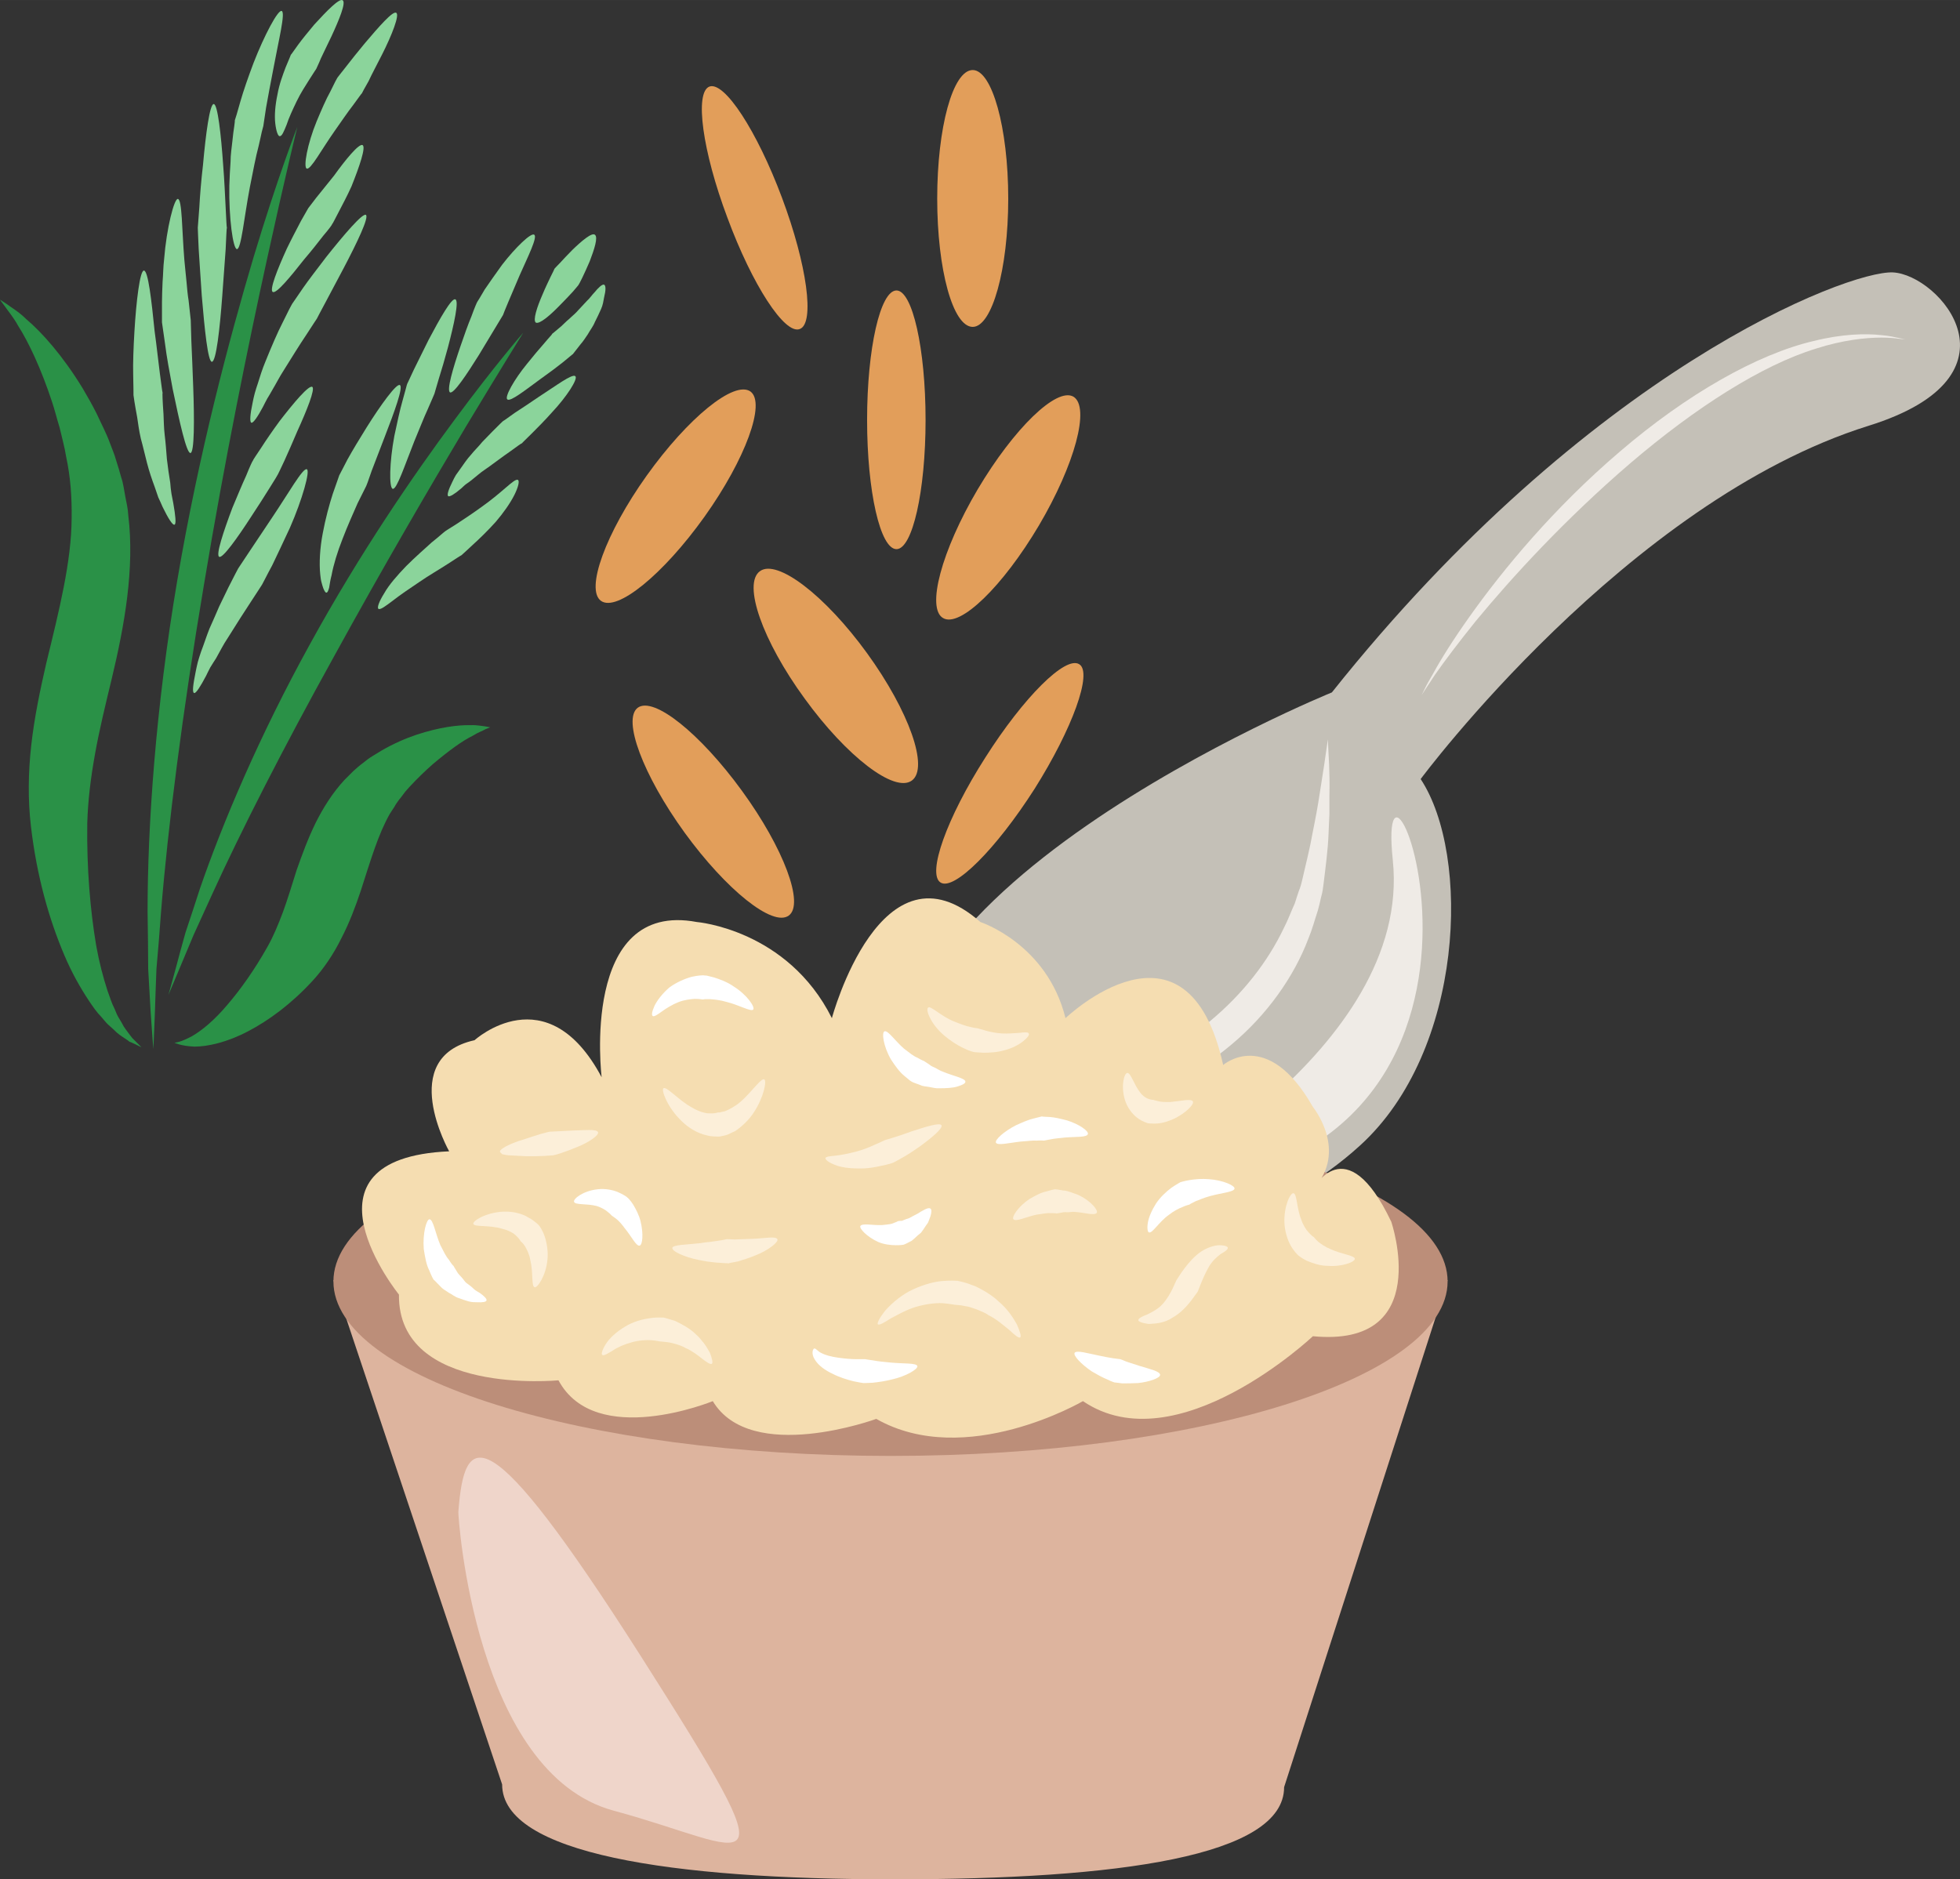 <?xml version="1.0" encoding="UTF-8" standalone="no"?>
<svg
   xmlns:dc="http://purl.org/dc/elements/1.1/"
   xmlns:cc="http://creativecommons.org/ns#"
   xmlns:rdf="http://www.w3.org/1999/02/22-rdf-syntax-ns#"
   xmlns:svg="http://www.w3.org/2000/svg"
   xmlns="http://www.w3.org/2000/svg"
   id="svg128"
   viewBox="0 0 6401.522 6138.768"
   style="clip-rule:evenodd;fill-rule:evenodd;image-rendering:optimizeQuality;shape-rendering:geometricPrecision;text-rendering:geometricPrecision"
   version="1.1"
   height="61.388mm"
   width="64.015mm"
   xml:space="preserve"><rect x="0" y="0" width="6401.522" height="6138.768" fill="#333333" stroke="none"/>
 <defs
   id="defs4">
  <style
   id="style2"
   type="text/css">
   <![CDATA[
    .fil0 {fill:#2A9147;fill-rule:nonzero}
    .fil1 {fill:#8BD49B;fill-rule:nonzero}
    .fil5 {fill:#93542A;fill-rule:nonzero}
    .fil7 {fill:#BC8E79;fill-rule:nonzero}
    .fil3 {fill:#C4C0B7;fill-rule:nonzero}
    .fil6 {fill:#DDB49E;fill-rule:nonzero}
    .fil2 {fill:#E29E5A;fill-rule:nonzero}
    .fil8 {fill:#EFD5CA;fill-rule:nonzero}
    .fil4 {fill:#EFEBE6;fill-rule:nonzero}
    .fil9 {fill:#F5DDB1;fill-rule:nonzero}
    .fil10 {fill:#FCEFD9;fill-rule:nonzero}
    .fil11 {fill:white;fill-rule:nonzero}
   ]]>
  </style>
 </defs>
 <g
   transform="translate(-6750,-11123.232)"
   id="Vrstva_x0020_1">
  <g
   id="_429968080">
   <path
   style="fill:#2a9147;fill-rule:nonzero"
   id="path7"
   d="m 7251,14550 c 0,0 -4,-44 -9,-121 -2,-39 -5,-86 -8,-141 0,-55 -1,-118 -2,-187 0,-279 26,-663 97,-1082 71,-418 170,-789 249,-1055 80,-266 143,-426 143,-426 0,0 -41,167 -100,437 -59,270 -136,644 -205,1059 -70,415 -118,793 -140,1068 -5,69 -10,131 -15,186 -2,55 -4,102 -5,141 -3,77 -5,121 -5,121 z"
   class="fil0" />
   <path
   style="fill:#2a9147;fill-rule:nonzero"
   id="path9"
   d="m 7300,14373 c 0,0 10,-34 26,-94 8,-30 18,-68 30,-110 14,-42 30,-90 47,-143 73,-212 194,-499 359,-798 164,-299 340,-555 473,-734 133,-180 224,-284 224,-284 0,0 -73,117 -188,308 -114,191 -269,456 -432,753 -164,296 -303,569 -395,771 -23,51 -44,97 -62,136 -17,41 -32,77 -44,105 -24,58 -38,90 -38,90 z"
   class="fil0" />
   <path
   style="fill:#2a9147;fill-rule:nonzero"
   id="path11"
   d="m 6750,12102 c 0,0 8,5 23,15 14,11 38,24 62,48 52,44 119,119 184,225 16,27 32,55 47,85 14,31 31,62 44,98 6,17 14,34 19,53 6,19 12,38 17,57 7,20 9,41 13,61 4,21 9,41 10,63 21,172 -12,358 -54,533 -21,87 -41,169 -55,248 -14,78 -23,152 -25,225 -2,149 10,285 29,398 10,56 23,105 37,148 8,22 14,42 23,59 4,9 7,18 11,25 5,8 9,15 13,22 7,15 17,26 24,36 4,5 7,9 10,13 4,4 8,8 11,11 12,12 19,19 19,19 0,0 -9,-4 -25,-12 -4,-2 -9,-4 -14,-6 -4,-3 -9,-7 -14,-10 -12,-8 -25,-16 -37,-29 -7,-6 -13,-12 -20,-18 -8,-8 -14,-16 -21,-24 -15,-15 -28,-34 -42,-55 -27,-41 -55,-90 -79,-147 -49,-115 -90,-257 -109,-421 -10,-84 -9,-175 1,-264 10,-90 29,-181 49,-268 43,-176 82,-332 83,-473 1,-71 -4,-137 -18,-202 -5,-32 -14,-63 -21,-94 -9,-29 -16,-58 -25,-85 -36,-109 -76,-194 -111,-249 -16,-29 -33,-48 -43,-63 -11,-14 -16,-22 -16,-22 z"
   class="fil0" />
   <path
   style="fill:#2a9147;fill-rule:nonzero"
   id="path13"
   d="m 8351,13499 c 0,0 -5,2 -15,6 -10,6 -24,10 -41,21 -35,17 -80,50 -131,93 -25,22 -51,47 -76,74 -6,7 -13,14 -18,21 -6,8 -11,15 -17,22 -5,7 -11,15 -15,23 -5,8 -11,16 -15,23 -38,67 -62,150 -95,252 -17,51 -37,104 -63,154 -25,51 -58,100 -94,139 -69,75 -142,129 -211,165 -68,36 -132,50 -175,50 -22,-1 -38,-4 -49,-7 -10,-3 -16,-5 -16,-5 0,0 6,-2 16,-4 10,-3 24,-9 41,-18 33,-19 74,-53 116,-103 43,-50 89,-115 130,-188 20,-35 35,-72 51,-114 15,-41 29,-87 45,-138 18,-51 37,-103 62,-154 25,-50 56,-99 94,-140 10,-10 20,-20 29,-29 10,-9 20,-18 31,-26 10,-8 20,-16 30,-22 11,-7 21,-13 31,-19 40,-23 79,-40 115,-52 73,-24 134,-32 176,-31 21,-1 37,3 48,4 10,2 16,3 16,3 z"
   class="fil0" />
   <path
   style="fill:#8bd49b;fill-rule:nonzero"
   id="path15"
   d="m 7220,12007 c 14,0 25,99 35,198 7,50 12,100 17,137 5,37 8,62 9,64 -1,1 0,29 3,70 1,20 1,44 4,69 3,24 5,51 7,77 3,27 7,53 11,78 1,12 2,24 4,36 2,11 4,22 6,31 7,40 10,68 4,70 -6,3 -21,-21 -39,-58 -4,-10 -9,-20 -14,-31 -4,-11 -8,-23 -12,-35 -9,-24 -18,-51 -25,-78 -7,-27 -13,-54 -20,-79 -6,-26 -9,-50 -12,-70 -8,-42 -12,-71 -12,-72 0,-2 0,-28 -1,-67 -1,-38 1,-89 4,-140 6,-101 18,-200 31,-200 z"
   class="fil1" />
   <path
   style="fill:#8bd49b;fill-rule:nonzero"
   id="path17"
   d="m 7331,11773 c 14,2 13,100 21,198 2,24 5,49 7,71 2,23 4,45 7,63 4,37 7,62 7,64 0,1 1,29 2,69 2,42 4,95 6,148 4,108 4,216 -9,217 -13,1 -36,-103 -58,-209 -10,-53 -20,-107 -25,-148 -6,-41 -10,-69 -10,-70 0,-2 0,-28 0,-66 0,-19 1,-42 2,-66 2,-24 2,-49 5,-74 8,-102 33,-199 45,-197 z"
   class="fil1" />
   <path
   style="fill:#8bd49b;fill-rule:nonzero"
   id="path19"
   d="m 7448,11463 c 13,0 24,100 31,201 4,49 6,100 8,137 2,38 3,65 4,66 -1,1 -2,30 -4,71 -3,42 -7,96 -11,151 -8,108 -20,216 -34,216 -13,0 -24,-108 -33,-216 -4,-55 -7,-109 -10,-151 -2,-41 -3,-69 -3,-71 0,-1 2,-27 5,-66 2,-38 6,-88 12,-139 9,-101 22,-199 35,-199 z"
   class="fil1" />
   <path
   style="fill:#8bd49b;fill-rule:nonzero"
   id="path21"
   d="m 7670,11159 c 13,5 -10,96 -27,188 -9,47 -18,93 -24,128 -5,35 -9,59 -9,60 0,1 -2,7 -5,19 -2,11 -6,26 -10,45 -10,37 -19,86 -29,136 -19,100 -28,201 -42,202 -13,0 -27,-103 -25,-208 1,-26 2,-52 4,-77 0,-25 4,-48 6,-68 2,-20 4,-36 6,-48 2,-12 2,-19 2,-20 1,-2 8,-25 18,-61 10,-35 26,-81 43,-126 35,-90 80,-175 92,-170 z"
   class="fil1" />
   <path
   style="fill:#8bd49b;fill-rule:nonzero"
   id="path23"
   d="m 7869,11124 c 12,7 -11,63 -36,117 -13,26 -25,53 -35,73 -8,20 -15,33 -15,34 -1,1 -9,14 -22,34 -12,19 -29,45 -42,72 -13,27 -26,55 -33,77 -9,22 -15,37 -22,37 -6,1 -12,-16 -15,-42 -3,-26 0,-60 7,-93 6,-35 18,-66 27,-90 10,-24 17,-40 17,-41 1,0 10,-14 24,-33 13,-18 33,-42 52,-65 41,-45 82,-87 93,-80 z"
   class="fil1" />
   <path
   style="fill:#8bd49b;fill-rule:nonzero"
   id="path25"
   d="m 7752,12656 c 12,4 -15,100 -55,191 -21,45 -42,90 -58,123 -18,33 -29,56 -30,57 0,2 -15,24 -37,58 -11,17 -24,37 -37,57 -13,21 -27,43 -41,65 -15,22 -26,45 -38,66 -7,10 -13,21 -19,30 -5,10 -10,19 -14,28 -18,34 -33,58 -39,56 -7,-2 -3,-29 5,-69 2,-10 4,-20 7,-32 3,-11 7,-23 11,-35 9,-23 17,-49 27,-74 11,-24 22,-50 32,-73 11,-23 21,-43 30,-62 19,-37 31,-61 32,-62 1,-2 56,-84 110,-165 54,-80 101,-164 114,-159 z"
   class="fil1" />
   <path
   style="fill:#8bd49b;fill-rule:nonzero"
   id="path27"
   d="m 7770,12387 c 10,7 -18,77 -49,145 -15,35 -30,70 -42,96 -12,25 -20,43 -21,44 0,1 -11,19 -28,46 -16,26 -38,60 -61,95 -44,68 -92,135 -103,129 -12,-5 14,-83 43,-160 16,-38 32,-77 45,-105 12,-30 21,-49 22,-49 0,-2 11,-18 27,-42 16,-25 38,-57 60,-87 47,-61 96,-119 107,-112 z"
   class="fil1" />
   <path
   style="fill:#8bd49b;fill-rule:nonzero"
   id="path29"
   d="m 7945,11825 c 11,8 -29,91 -72,173 -43,82 -87,163 -88,166 -1,1 -15,23 -36,55 -21,31 -46,72 -73,115 -13,20 -24,42 -36,62 -6,10 -11,20 -17,29 -5,10 -10,18 -14,27 -17,32 -32,54 -38,52 -6,-2 -4,-28 4,-65 2,-10 4,-20 7,-31 3,-10 6,-21 10,-32 7,-23 15,-48 25,-72 19,-47 39,-94 57,-129 17,-35 29,-58 30,-59 1,-2 15,-21 35,-51 20,-29 49,-66 77,-103 58,-73 118,-143 129,-137 z"
   class="fil1" />
   <path
   style="fill:#8bd49b;fill-rule:nonzero"
   id="path31"
   d="m 7934,11597 c 12,6 -10,70 -36,135 -14,31 -30,61 -42,84 -12,23 -20,39 -21,39 0,2 -11,17 -29,38 -17,22 -39,50 -63,78 -44,56 -90,112 -102,106 -12,-6 15,-74 46,-142 16,-33 33,-65 46,-90 14,-24 23,-41 24,-42 0,0 11,-14 26,-34 16,-20 37,-46 58,-72 38,-53 81,-105 93,-100 z"
   class="fil1" />
   <path
   style="fill:#8bd49b;fill-rule:nonzero"
   id="path33"
   d="m 8044,11165 c 12,6 -14,73 -46,136 -16,32 -33,63 -44,87 -13,23 -22,39 -22,40 -1,0 -12,16 -29,39 -18,23 -38,53 -60,84 -43,61 -78,127 -91,123 -12,-4 2,-81 32,-154 15,-36 31,-73 45,-98 13,-27 22,-44 23,-45 1,-1 12,-16 29,-37 16,-21 38,-48 61,-76 45,-53 91,-106 102,-99 z"
   class="fil1" />
   <path
   style="fill:#8bd49b;fill-rule:nonzero"
   id="path35"
   d="m 8056,12381 c 12,6 -18,88 -49,168 -16,41 -31,81 -43,112 -10,30 -18,51 -19,52 -1,1 -11,23 -27,54 -14,32 -33,74 -49,116 -17,43 -30,86 -36,119 -2,8 -4,16 -5,23 -1,6 -2,12 -3,18 -3,10 -5,16 -9,16 -2,1 -6,-4 -10,-14 -2,-6 -4,-12 -6,-20 -2,-7 -3,-16 -4,-25 -4,-37 -1,-87 8,-134 9,-49 22,-96 33,-130 12,-35 21,-59 21,-60 1,-1 11,-22 27,-52 16,-29 39,-67 62,-104 47,-75 98,-145 109,-139 z"
   class="fil1" />
   <path
   style="fill:#8bd49b;fill-rule:nonzero"
   id="path37"
   d="m 8237,12101 c 13,4 -4,81 -24,157 -10,37 -21,75 -30,103 -8,28 -14,47 -14,48 -1,2 -9,22 -22,51 -13,28 -28,67 -44,105 -31,78 -57,157 -70,155 -13,-2 -11,-88 5,-173 9,-42 18,-85 27,-116 9,-31 14,-53 15,-54 1,-1 9,-20 22,-47 13,-27 31,-62 48,-97 37,-70 75,-137 87,-132 z"
   class="fil1" />
   <path
   style="fill:#8bd49b;fill-rule:nonzero"
   id="path39"
   d="m 8495,11890 c 11,8 -20,70 -48,133 -13,31 -27,63 -37,87 -10,24 -17,41 -17,42 -1,2 -40,66 -79,131 -40,64 -82,127 -94,122 -12,-6 9,-78 34,-151 12,-35 25,-72 36,-98 10,-28 18,-46 19,-47 1,-1 10,-16 24,-40 15,-22 36,-52 57,-81 44,-57 95,-106 105,-98 z"
   class="fil1" />
   <path
   style="fill:#8bd49b;fill-rule:nonzero"
   id="path41"
   d="m 8693,11890 c 11,8 -2,48 -17,87 -8,19 -17,38 -24,53 -6,13 -12,23 -12,23 0,1 -8,10 -19,23 -12,13 -27,29 -43,45 -32,33 -66,62 -78,56 -10,-8 4,-51 22,-92 9,-22 19,-42 26,-57 8,-16 13,-26 13,-27 1,-1 8,-9 19,-20 11,-12 25,-27 40,-42 30,-29 63,-57 73,-49 z"
   class="fil1" />
   <path
   style="fill:#8bd49b;fill-rule:nonzero"
   id="path43"
   d="m 8442,12691 c 5,4 1,23 -12,49 -13,26 -36,59 -61,88 -26,29 -54,56 -75,75 -21,20 -36,33 -37,34 -1,0 -18,11 -44,28 -26,17 -61,37 -93,59 -33,22 -65,44 -88,62 -24,18 -40,30 -46,26 -5,-4 2,-24 19,-51 15,-27 43,-59 72,-89 30,-30 60,-56 83,-77 24,-19 39,-33 41,-34 0,-1 16,-11 40,-26 23,-15 53,-35 82,-56 30,-21 57,-44 78,-62 21,-18 35,-30 41,-26 z"
   class="fil1" />
   <path
   style="fill:#8bd49b;fill-rule:nonzero"
   id="path45"
   d="m 8629,12352 c 10,8 -28,67 -76,118 -23,26 -48,51 -66,69 -19,19 -32,31 -32,32 -2,0 -17,11 -39,27 -12,8 -25,18 -39,28 -14,10 -28,21 -43,31 -15,10 -28,22 -42,33 -6,5 -13,10 -19,14 -7,5 -11,10 -17,15 -20,17 -37,28 -42,25 -5,-4 1,-22 14,-48 3,-7 7,-14 11,-21 5,-7 10,-14 15,-21 10,-14 21,-31 34,-45 12,-15 26,-28 37,-42 12,-13 24,-24 34,-35 20,-20 34,-34 35,-34 1,0 16,-11 37,-26 22,-14 50,-33 78,-52 56,-36 110,-77 120,-68 z"
   class="fil1" />
   <path
   style="fill:#8bd49b;fill-rule:nonzero"
   id="path47"
   d="m 8723,12053 c 6,3 6,18 0,42 -2,11 -4,25 -10,38 -6,14 -13,28 -20,42 -6,15 -16,27 -23,40 -8,12 -16,24 -24,33 -14,18 -24,31 -25,32 -1,0 -13,11 -33,27 -19,15 -44,34 -71,53 -51,37 -99,76 -110,68 -10,-8 23,-66 64,-116 20,-25 41,-50 57,-68 8,-9 14,-17 19,-22 5,-5 7,-9 7,-9 1,0 12,-10 29,-24 8,-7 16,-16 26,-24 9,-9 21,-18 30,-29 9,-10 19,-20 28,-30 10,-9 16,-19 24,-27 14,-17 26,-28 32,-26 z"
   class="fil1" />
   <path
   style="fill:#e29e5a;fill-rule:nonzero"
   id="path49"
   d="m 9773,12495 c 0,233 -43,422 -95,422 -53,0 -96,-189 -96,-422 0,-233 43,-423 96,-423 52,0 95,190 95,423 z"
   class="fil2" />
   <path
   style="fill:#e29e5a;fill-rule:nonzero"
   id="path51"
   d="m 9304,11769 c 82,219 108,411 58,429 -49,19 -155,-144 -236,-363 -82,-218 -108,-410 -59,-429 49,-18 155,144 237,363 z"
   class="fil2" />
   <path
   style="fill:#e29e5a;fill-rule:nonzero"
   id="path53"
   d="m 10043,11772 c 0,231 -53,419 -116,419 -65,0 -116,-188 -116,-419 0,-232 51,-420 116,-420 63,0 116,188 116,420 z"
   class="fil2" />
   <path
   style="fill:#e29e5a;fill-rule:nonzero"
   id="path55"
   d="m 9968,13598 c 125,-197 262,-334 307,-305 44,27 -22,210 -146,407 -126,197 -263,334 -307,306 -45,-28 20,-211 146,-408 z"
   class="fil2" />
   <path
   style="fill:#e29e5a;fill-rule:nonzero"
   id="path57"
   d="m 9943,12722 c 118,-199 258,-335 313,-303 55,34 5,221 -113,421 -118,199 -258,335 -313,302 -55,-32 -5,-220 113,-420 z"
   class="fil2" />
   <path
   style="fill:#e29e5a;fill-rule:nonzero"
   id="path59"
   d="m 8862,12677 c 135,-189 286,-312 339,-275 51,37 -16,221 -150,409 -135,189 -286,312 -338,275 -52,-37 15,-221 149,-409 z"
   class="fil2" />
   <path
   style="fill:#e29e5a;fill-rule:nonzero"
   id="path61"
   d="m 9378,13405 c -138,-189 -203,-375 -146,-416 56,-41 213,79 350,268 137,189 203,375 146,416 -57,41 -213,-79 -350,-268 z"
   class="fil2" />
   <path
   style="fill:#e29e5a;fill-rule:nonzero"
   id="path63"
   d="m 8986,13843 c -136,-188 -204,-370 -153,-408 52,-38 204,84 340,271 137,188 205,371 153,408 -52,38 -204,-84 -340,-271 z"
   class="fil2" />
  </g>
  <g
   id="_429964696">
   <path
   style="fill:#c4c0b7;fill-rule:nonzero"
   id="path66"
   d="m 9727,14818 c 143,351 937,528 1465,47 341,-310 362,-949 198,-1197 0,0 673,-907 1463,-1154 523,-163 231,-494 79,-501 -147,-6 -992,317 -1832,1372 0,0 -1678,682 -1373,1433 z"
   class="fil3" />
   <path
   style="fill:#efebe6;fill-rule:nonzero"
   id="path68"
   d="m 11087,13538 c 0,0 1,30 4,83 1,27 2,60 1,99 0,19 0,39 0,61 -1,22 -2,45 -3,69 -2,49 -9,102 -16,159 -1,7 -2,15 -3,22 -1,7 -3,15 -5,22 -3,15 -7,30 -11,45 -10,30 -18,61 -31,92 -47,124 -135,249 -253,347 -119,100 -253,162 -376,202 -121,42 -237,65 -333,78 -49,4 -93,8 -132,8 -38,-1 -72,-2 -99,-8 -14,-1 -26,-6 -36,-9 -9,-5 -18,-8 -24,-12 -11,-9 -17,-14 -17,-14 0,-1 25,20 78,19 27,1 58,-3 96,-9 37,-6 79,-16 125,-26 91,-25 197,-59 312,-108 114,-48 233,-111 339,-200 107,-89 188,-194 240,-303 14,-27 24,-55 36,-81 4,-14 9,-27 13,-40 3,-7 5,-13 7,-20 2,-6 3,-13 5,-20 12,-53 25,-103 33,-150 5,-24 9,-46 13,-67 4,-21 7,-41 10,-60 6,-37 11,-70 15,-96 8,-54 12,-83 12,-83 z"
   class="fil4" />
   <path
   style="fill:#efebe6;fill-rule:nonzero"
   id="path70"
   d="m 10461,15019 c 0,0 903,-464 838,-1086 -65,-622 598,1031 -838,1086 z"
   class="fil4" />
   <path
   style="fill:#efebe6;fill-rule:nonzero"
   id="path72"
   d="m 12975,12232 c 0,0 -7,-1 -21,-2 -14,-2 -33,-4 -59,-4 -52,0 -127,8 -214,36 -176,54 -393,192 -607,375 -213,183 -386,372 -504,515 -58,72 -103,132 -133,175 -14,21 -25,38 -33,50 -7,11 -11,17 -11,17 0,0 3,-6 9,-18 6,-13 16,-31 29,-53 25,-46 65,-110 119,-186 108,-152 273,-353 491,-539 217,-186 448,-318 633,-361 92,-23 169,-25 221,-19 26,2 46,7 60,10 13,3 20,4 20,4 z"
   class="fil4" />
   <path
   style="fill:#93542a;fill-rule:nonzero"
   id="path74"
   d="m 11295,15248 c 0,250 -733,452 -1636,452 -904,0 -1637,-202 -1637,-452 0,-249 733,-452 1637,-452 903,0 1636,203 1636,452 z"
   class="fil5" />
   <path
   style="fill:#ddb49e;fill-rule:nonzero"
   id="path76"
   d="m 7839,15305 551,1647 c 0,226 549,310 1280,310 732,0 1274,-75 1274,-301 l 534,-1656 z"
   class="fil6" />
   <path
   style="fill:#bc8e79;fill-rule:nonzero"
   id="path78"
   d="m 11478,15309 c 0,315 -814,570 -1819,570 -1006,0 -1820,-255 -1820,-570 0,-315 814,-570 1820,-570 1005,0 1819,255 1819,570 z"
   class="fil7" />
   <path
   style="fill:#efd5ca;fill-rule:nonzero"
   id="path80"
   d="m 8247,16062 c -1,14 54,854 508,976 453,122 595,292 88,-505 -508,-797 -576,-734 -596,-471 z"
   class="fil8" />
   <path
   style="fill:#f5ddb1;fill-rule:nonzero"
   id="path82"
   d="m 8053,15352 c 0,0 -360,-445 164,-468 0,0 -173,-306 83,-363 0,0 236,-215 415,121 0,0 -71,-579 311,-507 0,0 296,24 441,314 0,0 161,-600 485,-314 0,0 218,71 278,314 0,0 397,-380 515,153 0,0 144,-126 293,137 0,0 118,144 0,270 0,0 107,-208 256,105 0,0 141,412 -256,374 0,0 -445,420 -751,212 0,0 -383,224 -675,58 0,0 -409,150 -534,-58 0,0 -383,157 -504,-68 0,0 -525,51 -521,-280 z"
   class="fil9" />
   <path
   style="fill:#fcefd9;fill-rule:nonzero"
   id="path84"
   d="m 8703,14821 c 5,10 -30,34 -68,49 -19,8 -38,15 -53,20 -15,5 -25,7 -25,7 -1,0 -12,1 -28,2 -17,1 -39,1 -60,1 -21,-1 -43,-2 -58,-3 -8,-1 -15,-2 -18,-3 -1,-1 -4,0 -3,0 0,0 0,-1 -1,-2 -1,-2 -10,-5 -4,-12 5,-5 12,-9 19,-13 16,-8 36,-16 57,-22 20,-7 41,-13 56,-18 16,-4 26,-7 27,-7 1,0 40,-2 78,-4 39,-1 76,-5 81,5 z"
   class="fil10" />
   <path
   style="fill:#fcefd9;fill-rule:nonzero"
   id="path86"
   d="m 9246,14649 c 9,4 -1,58 -34,108 -16,25 -40,47 -61,61 -12,5 -22,11 -29,13 -8,2 -13,3 -14,3 0,0 -5,2 -14,2 -9,-1 -22,0 -35,-4 -29,-6 -60,-24 -83,-47 -47,-45 -67,-102 -59,-107 10,-7 48,38 93,63 22,13 45,20 60,19 15,1 24,-3 25,-3 0,0 2,0 6,0 4,-1 10,-3 17,-4 14,-6 34,-16 52,-32 36,-32 66,-77 76,-72 z"
   class="fil10" />
   <path
   style="fill:#fcefd9;fill-rule:nonzero"
   id="path88"
   d="m 8496,15328 c -11,-3 -4,-49 -14,-89 -3,-19 -12,-36 -18,-46 -7,-11 -14,-15 -14,-16 0,0 -4,-8 -13,-16 -9,-10 -26,-19 -47,-24 -41,-13 -91,-5 -94,-16 -3,-9 41,-38 100,-40 28,-1 60,6 81,20 11,5 19,13 25,17 6,5 9,9 9,9 1,1 11,14 18,35 7,21 12,50 9,76 -5,53 -33,93 -42,90 z"
   class="fil10" />
   <path
   style="fill:#fcefd9;fill-rule:nonzero"
   id="path90"
   d="m 9075,15578 c -5,3 -17,-5 -31,-16 -7,-6 -16,-12 -24,-18 -10,-6 -19,-13 -30,-17 -19,-11 -41,-16 -56,-19 -16,-2 -27,-3 -28,-3 0,1 -11,-3 -29,-4 -17,-1 -40,0 -64,7 -23,6 -46,16 -62,27 -17,10 -29,18 -34,14 -4,-3 0,-17 12,-36 12,-19 35,-40 62,-56 27,-17 59,-25 83,-28 25,-4 42,-1 43,-2 1,0 16,4 38,11 20,10 47,23 68,44 11,9 19,21 27,30 8,11 14,22 19,31 7,19 10,32 6,35 z"
   class="fil10" />
   <path
   style="fill:#fcefd9;fill-rule:nonzero"
   id="path92"
   d="m 9289,15171 c 5,9 -30,37 -72,53 -21,9 -42,15 -58,20 -17,3 -28,5 -29,6 -1,-1 -13,0 -31,-2 -9,0 -20,-2 -31,-3 -11,-1 -23,-4 -35,-6 -47,-9 -90,-29 -87,-40 3,-10 47,-10 91,-15 10,-2 21,-3 31,-4 10,-1 20,-3 28,-4 16,-2 27,-5 27,-5 1,0 11,0 26,1 15,-1 35,-1 55,-2 40,-1 80,-10 85,1 z"
   class="fil10" />
   <path
   style="fill:#fcefd9;fill-rule:nonzero"
   id="path94"
   d="m 9825,14799 c 5,10 -32,41 -72,70 -20,14 -41,28 -58,37 -17,10 -29,16 -30,16 0,0 -14,5 -35,9 -21,5 -49,10 -78,9 -28,0 -57,-4 -76,-12 -20,-8 -31,-17 -30,-22 2,-5 15,-6 34,-8 19,-2 42,-7 66,-13 23,-6 45,-15 62,-23 17,-7 28,-13 29,-13 0,-1 12,-4 28,-9 17,-5 40,-13 62,-21 46,-15 93,-30 98,-20 z"
   class="fil10" />
   <path
   style="fill:#fcefd9;fill-rule:nonzero"
   id="path96"
   d="m 10110,14499 c 3,5 -4,14 -19,26 -14,11 -36,23 -61,29 -24,7 -49,8 -69,8 -19,-1 -33,-2 -33,-3 -1,0 -15,-4 -33,-13 -19,-9 -42,-24 -62,-41 -21,-18 -37,-39 -46,-58 -9,-17 -10,-31 -5,-33 9,-5 41,28 82,45 20,8 40,16 56,19 15,4 26,4 26,5 1,0 10,3 24,7 14,4 34,8 53,9 20,1 40,-1 57,-2 15,-2 28,-3 30,2 z"
   class="fil10" />
   <path
   style="fill:#fcefd9;fill-rule:nonzero"
   id="path98"
   d="m 10646,14721 c 5,9 -21,36 -58,55 -19,9 -40,16 -58,17 -9,1 -17,0 -23,0 -5,0 -9,-1 -9,-1 -1,-1 -16,-4 -33,-17 -18,-13 -34,-36 -41,-59 -14,-47 -2,-88 8,-88 11,-1 22,39 42,64 20,26 42,23 43,24 0,0 5,2 15,4 9,3 24,3 40,3 33,-3 69,-12 74,-2 z"
   class="fil10" />
   <path
   style="fill:#fcefd9;fill-rule:nonzero"
   id="path100"
   d="m 10082,15492 c -5,3 -18,-8 -35,-24 -19,-15 -42,-36 -69,-49 -12,-9 -26,-13 -39,-19 -13,-4 -24,-9 -35,-10 -21,-5 -36,-4 -37,-5 -1,0 -16,-3 -39,-5 -24,-1 -55,3 -86,12 -31,9 -60,26 -83,38 -22,14 -37,23 -42,19 -3,-3 5,-20 22,-42 18,-21 46,-47 81,-66 35,-18 74,-30 104,-33 31,-3 53,-1 54,-1 1,1 20,3 47,14 14,4 28,13 43,21 14,9 30,19 43,32 28,23 48,53 60,75 11,24 15,40 11,43 z"
   class="fil10" />
   <path
   style="fill:#fcefd9;fill-rule:nonzero"
   id="path102"
   d="m 10332,15085 c -7,10 -40,-1 -71,-3 -8,-1 -16,1 -23,1 -7,0 -13,-1 -19,1 -11,2 -18,3 -19,3 0,-1 -8,-1 -20,-1 -13,-1 -28,3 -45,5 -33,7 -67,24 -75,15 -7,-7 16,-42 52,-66 19,-11 39,-22 56,-25 16,-5 27,-7 28,-7 1,0 12,1 27,4 8,0 17,3 26,6 9,4 19,6 28,11 36,18 61,48 55,56 z"
   class="fil10" />
   <path
   style="fill:#fcefd9;fill-rule:nonzero"
   id="path104"
   d="m 10760,15199 c 1,6 -10,13 -24,21 -13,10 -27,23 -37,40 -20,34 -36,81 -37,82 -1,1 -8,12 -21,29 -13,17 -34,41 -61,56 -13,9 -27,14 -41,17 -14,3 -27,3 -37,4 -22,-3 -35,-8 -34,-13 0,-5 12,-12 29,-18 16,-8 36,-18 50,-34 28,-30 44,-78 46,-79 0,0 7,-11 17,-26 11,-15 27,-37 48,-55 21,-19 49,-30 69,-32 20,-1 33,3 33,8 z"
   class="fil10" />
   <path
   style="fill:#fcefd9;fill-rule:nonzero"
   id="path106"
   d="m 11175,15235 c 1,10 -41,27 -90,23 -24,0 -49,-9 -68,-17 -18,-9 -29,-19 -29,-19 -1,-1 -3,-4 -8,-9 -4,-5 -10,-13 -15,-22 -11,-20 -19,-48 -20,-74 -2,-55 20,-99 30,-96 11,2 10,49 25,86 6,18 16,34 25,43 5,5 8,8 11,11 3,2 5,3 5,3 1,1 5,7 14,15 10,8 24,18 42,25 34,16 77,20 78,31 z"
   class="fil10" />
   <path
   style="fill:#ffffff;fill-rule:nonzero"
   id="path108"
   d="m 9210,14421 c -7,8 -46,-15 -87,-25 -20,-6 -39,-8 -54,-9 -7,0 -13,0 -17,0 -4,1 -7,1 -7,1 -1,0 -10,-2 -26,-2 -14,1 -34,3 -54,11 -20,8 -39,20 -53,30 -15,11 -26,18 -30,15 -5,-3 -2,-16 6,-34 9,-18 26,-40 48,-59 23,-17 51,-29 73,-35 22,-5 37,-5 38,-5 1,0 4,1 11,1 6,2 14,3 24,6 19,6 44,15 65,30 43,27 70,67 63,75 z"
   class="fil11" />
   <path
   style="fill:#ffffff;fill-rule:nonzero"
   id="path110"
   d="m 9789,15071 c 4,3 4,12 0,25 -2,6 -5,13 -8,21 -5,7 -10,14 -15,22 l -8,11 c -4,3 -7,6 -11,9 -6,6 -13,12 -19,17 -13,7 -23,12 -24,12 0,2 -49,8 -86,-8 -37,-17 -62,-44 -58,-52 6,-10 40,-2 70,-3 14,-2 28,-2 37,-6 4,-2 8,-3 10,-4 3,-1 4,-2 4,-2 1,-1 6,-2 15,-2 4,-2 10,-4 15,-6 3,-1 6,-2 9,-3 l 9,-5 c 6,-3 13,-7 19,-10 6,-4 11,-7 17,-10 10,-6 19,-9 24,-6 z"
   class="fil11" />
   <path
   style="fill:#ffffff;fill-rule:nonzero"
   id="path112"
   d="m 9746,15585 c 4,10 -37,34 -82,44 -23,6 -46,9 -64,11 -18,1 -30,1 -30,1 -1,0 -14,-2 -33,-6 -19,-5 -44,-12 -67,-24 -24,-11 -47,-27 -59,-47 -6,-9 -8,-19 -7,-26 1,-7 4,-10 6,-10 6,0 11,10 23,15 13,7 33,12 54,15 21,3 43,5 60,5 17,0 28,0 29,0 0,0 11,2 26,4 15,3 36,5 57,7 41,4 83,1 87,11 z"
   class="fil11" />
   <path
   style="fill:#ffffff;fill-rule:nonzero"
   id="path114"
   d="m 10782,15006 c -2,11 -43,14 -79,24 -19,5 -35,12 -48,17 -12,6 -20,10 -20,11 0,0 -10,2 -23,8 -13,5 -30,14 -45,26 -31,22 -53,60 -64,57 -5,-1 -7,-14 -4,-32 3,-18 13,-41 27,-63 14,-21 34,-39 50,-51 16,-11 28,-17 29,-18 0,0 12,-4 30,-7 18,-3 41,-5 63,-3 46,3 86,21 84,31 z"
   class="fil11" />
   <path
   style="fill:#ffffff;fill-rule:nonzero"
   id="path116"
   d="m 8839,15192 c -11,3 -27,-31 -48,-56 -10,-14 -20,-25 -29,-32 -8,-6 -14,-10 -14,-10 0,0 -5,-6 -13,-12 -8,-7 -20,-14 -35,-19 -32,-9 -72,-3 -75,-14 -4,-9 29,-36 77,-41 24,-3 50,2 68,10 18,8 29,16 29,17 1,0 10,9 19,23 9,15 19,34 24,54 10,40 7,78 -3,80 z"
   class="fil11" />
   <path
   style="fill:#ffffff;fill-rule:nonzero"
   id="path118"
   d="m 8339,15371 c -1,5 -13,7 -30,6 -8,0 -19,0 -29,-3 -11,-3 -22,-7 -33,-11 -12,-4 -21,-12 -31,-17 -10,-7 -20,-12 -26,-19 -13,-13 -22,-23 -23,-23 -1,0 -8,-13 -15,-31 -10,-19 -14,-45 -18,-70 -4,-51 9,-98 19,-97 12,1 19,46 35,84 10,19 18,37 28,48 8,13 14,20 15,20 0,1 5,8 12,20 3,6 9,11 15,18 6,6 10,15 18,20 7,5 15,11 22,18 6,6 14,9 21,14 12,9 21,17 20,23 z"
   class="fil11" />
   <path
   style="fill:#ffffff;fill-rule:nonzero"
   id="path120"
   d="m 9903,14656 c 1,6 -9,11 -25,16 -15,5 -37,6 -59,6 -12,1 -22,-2 -33,-4 -10,-2 -21,-2 -29,-6 -16,-6 -28,-10 -28,-11 -1,0 -4,-2 -8,-5 -5,-4 -11,-9 -18,-15 -15,-12 -30,-33 -43,-53 -25,-43 -31,-89 -21,-92 11,-4 35,32 64,57 16,12 30,24 43,29 6,4 11,6 15,8 4,2 6,3 7,3 0,0 7,5 18,12 5,5 12,7 20,11 7,4 15,9 24,12 33,14 72,21 73,32 z"
   class="fil11" />
   <path
   style="fill:#ffffff;fill-rule:nonzero"
   id="path122"
   d="m 10303,14828 c -4,11 -40,8 -75,11 -17,2 -34,3 -47,6 -12,2 -21,4 -21,4 -1,0 -10,-1 -24,0 -14,-1 -32,2 -51,3 -38,4 -76,14 -82,4 -5,-9 26,-37 65,-57 20,-9 40,-18 57,-22 16,-4 27,-7 28,-7 1,1 11,1 27,2 15,1 36,6 55,11 39,12 72,35 68,45 z"
   class="fil11" />
   <path
   style="fill:#ffffff;fill-rule:nonzero"
   id="path124"
   d="m 10539,15614 c 1,10 -34,23 -72,27 -18,1 -37,1 -52,1 -14,-2 -24,-3 -25,-3 0,0 -10,-3 -24,-10 -15,-6 -33,-16 -50,-26 -34,-23 -62,-52 -56,-61 7,-9 43,2 78,9 18,4 35,7 48,9 14,2 23,3 23,3 1,0 8,3 20,8 12,4 27,9 43,14 32,10 66,17 67,29 z"
   class="fil11" />
  </g>
 </g>
</svg>